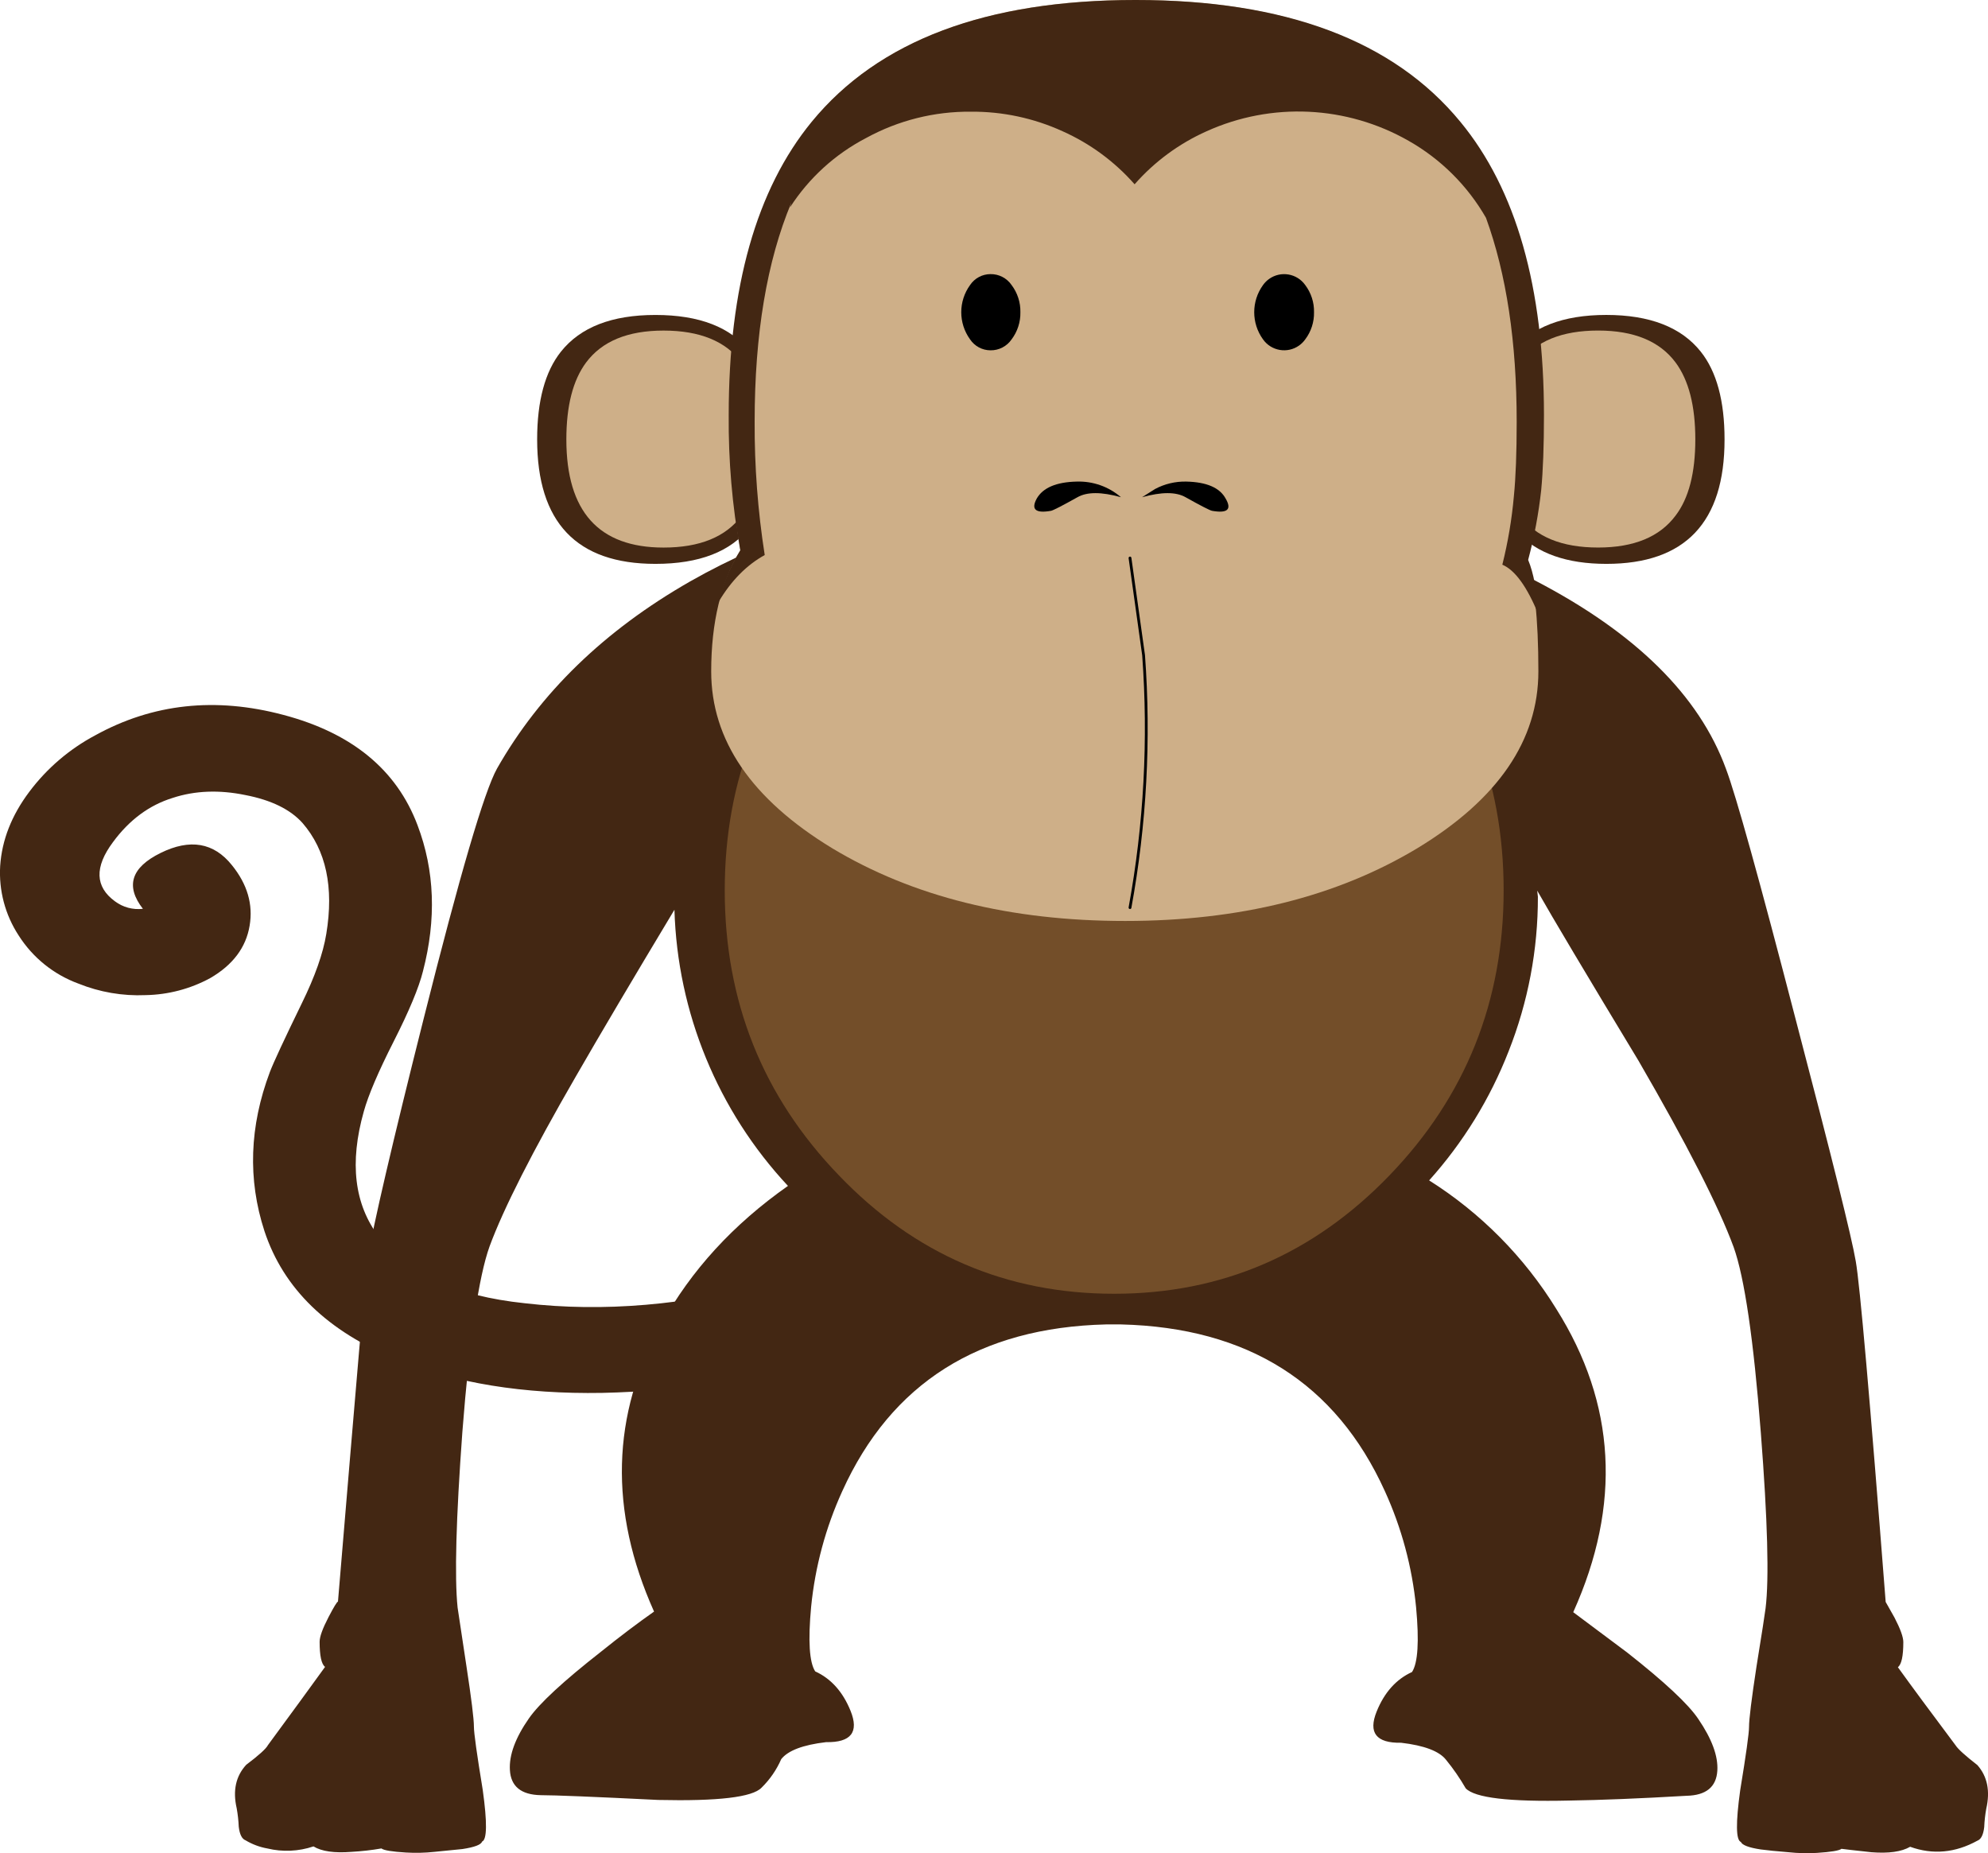 <?xml version="1.0" encoding="iso-8859-1"?>
<!-- Generator: Adobe Illustrator 20.1.0, SVG Export Plug-In . SVG Version: 6.00 Build 0)  -->
<svg version="1.0" id="Layer_1" xmlns="http://www.w3.org/2000/svg" xmlns:xlink="http://www.w3.org/1999/xlink" x="0px" y="0px"
	 viewBox="0 0 712.04 663.64" enable-background="new 0 0 712.04 663.64" xml:space="preserve">
<title>jungle_0020</title>
<path fill="#432713" d="M61.9,285.74c7.953-2.6,16.62-2.933,26-1c9.253,1.787,16.07,5.12,20.45,10
	c8.44,9.747,11.28,22.983,8.52,39.71c-1.133,6.98-4.053,15.263-8.76,24.85c-6.327,12.993-10.14,21.193-11.44,24.6
	c-7.333,19.487-7.983,38.487-1.95,57c6.813,20.627,22.637,35.96,47.47,46c20.773,8.447,45.28,12.427,73.52,11.94
	c28.591-0.597,56.96-5.171,84.29-13.59c26.592-7.99,51.98-19.545,75.47-34.35c4.22-2.76,6.98-5.927,8.28-9.5
	c1.46-4.06,0.81-7.957-1.95-11.69c-2.6-3.573-6.413-5.927-11.44-7.06c-5.333-1.3-9.96-0.73-13.88,1.71
	c-24.592,15.626-51.443,27.373-79.61,34.83c-31.16,8.28-60.78,10.797-88.86,7.55c-24.833-2.6-42.28-10.557-52.34-23.87
	c-8.767-11.533-10.553-26.473-5.36-44.82c1.62-5.847,5.19-14.21,10.71-25.09c5.52-10.88,9.01-19.243,10.47-25.09
	c4.867-18.667,4.217-36.123-1.95-52.37c-7.467-19.813-23.467-32.967-48-39.46c-24.347-6.493-46.823-4.057-67.43,7.31
	c-9.258,4.926-17.319,11.829-23.61,20.22c-6.333,8.433-9.81,17.277-10.43,26.53c-0.53,8.773,1.773,17.485,6.57,24.85
	c5.04,7.968,12.57,14.049,21.42,17.3c7.645,3.088,15.863,4.5,24.1,4.14c8.087-0.143,16.021-2.232,23.13-6.09
	c8.113-4.707,12.82-10.96,14.12-18.76c1.3-7.633-0.81-14.86-6.33-21.68c-6.493-8.12-15.013-9.58-25.56-4.38
	c-10.547,5.2-12.657,11.867-6.33,20c-3.554,0.425-7.135-0.535-10-2.68c-7.14-5.2-7.383-12.263-0.73-21.19
	C46.313,293.63,53.46,288.34,61.9,285.74z"/>
<path fill="#432713" d="M708.24,632.14c-4.38-3.413-6.977-5.767-7.79-7.06c-8.767-11.693-15.663-21.027-20.69-28
	c1.3-0.973,1.95-3.973,1.95-9c0-1.787-1.053-4.71-3.16-8.77l-3.16-5.6c-5.68-73.08-9.25-113.747-10.71-122
	c-1.46-8.607-8.6-37.35-21.42-86.23c-13.147-50.667-21.503-80.71-25.07-90.13c-9.593-26.233-32.323-48.683-68.19-67.35
	c-31.352-16.297-65.431-26.7-100.54-30.69c-34.666-12.752-72.752-12.667-107.36,0.24c-34.733,4.22-66.38,14.45-94.94,30.69
	c-30.667,17.54-53.713,39.873-69.14,67c-4.547,8.12-13.31,38-26.29,89.64c-11.2,44.5-17.937,73.407-20.21,86.72
	c-0.487,3.573-3.977,44.24-10.47,122c-0.327,0-1.463,1.867-3.41,5.6c-2.107,4.06-3.16,6.983-3.16,8.77c0,5.033,0.65,8.033,1.95,9
	c-5.033,6.98-11.85,16.313-20.45,28c-0.667,1.3-3.263,3.653-7.79,7.06c-3.733,4.06-4.87,9.257-3.41,15.59
	c0.395,2.174,0.639,4.372,0.73,6.58c0.327,2.76,1.137,4.383,2.43,4.87c2.398,1.439,5.037,2.428,7.79,2.92
	c5.475,1.324,11.213,1.071,16.55-0.73c2.92,1.787,7.463,2.437,13.63,1.95c3.59-0.202,7.166-0.609,10.71-1.22
	c0.813,0.667,3.733,1.153,8.76,1.46c3.407,0.205,6.826,0.124,10.22-0.24l10-1c4.38-0.667,6.733-1.56,7.06-2.68
	c1.787-0.667,1.867-6.837,0.24-18.51c-2.107-12.827-3.16-20.377-3.16-22.65c0-2.76-0.893-9.987-2.68-21.68
	c-1.787-11.853-2.84-18.837-3.16-20.95c-1.133-10.88-0.567-31.83,1.7-62.85c2.6-33.453,5.847-55.62,9.74-66.5
	c5.033-13.64,15.34-33.94,30.92-60.9c8.6-14.94,20.367-34.833,35.3-59.68c1.071,36.815,15.527,71.977,40.66,98.9
	c-19.64,13.807-34.733,30.29-45.28,49.45c-18,32.48-18.893,66.813-2.68,103c-6,4.22-12.333,9.01-19,14.37
	c-13.473,10.553-22.077,18.51-25.81,23.87c-4.867,6.98-7.14,13.15-6.82,18.51c0.327,5.847,3.993,8.847,11,9
	c5.033,0,19.073,0.57,42.12,1.71c21.42,0.487,33.753-0.973,37-4.38c2.988-2.926,5.385-6.399,7.06-10.23
	c2.433-3.087,7.79-5.117,16.07-6.09c8.927,0.16,11.847-3.577,8.76-11.21c-2.76-6.82-6.98-11.53-12.66-14.13
	c-2.107-3.247-2.593-10.96-1.46-23.14c1.42-14.333,5.194-28.335,11.17-41.44c17.527-38.667,49.013-58.56,94.46-59.68h5.36
	c45.44,1.12,76.937,21.013,94.49,59.68c6.01,13.172,9.795,27.25,11.2,41.66c1.133,12.18,0.647,19.893-1.46,23.14
	c-5.68,2.6-9.9,7.31-12.66,14.13c-3.087,7.633-0.167,11.37,8.76,11.21c8.28,0.973,13.637,3.003,16.07,6.09
	c2.626,3.214,4.987,6.635,7.06,10.23c3.247,3.413,15.58,4.873,37,4.38c11.2-0.16,25.24-0.73,42.12-1.71c6.98-0.16,10.647-3.16,11-9
	c0.327-5.2-1.947-11.37-6.82-18.51c-3.573-5.333-12.093-13.29-25.56-23.87l-19.23-14.37c17.333-38.487,15.303-74.7-6.09-108.64
	c-11.471-18.601-27.04-34.335-45.52-46c12.2-13.588,21.848-29.265,28.48-46.28c6.961-17.604,10.514-36.37,10.47-55.3l-0.24-2.19
	c5.333,9.42,17.423,29.72,36.27,60.9c17.333,29.88,28.693,52.13,34.08,66.75c3.893,10.88,7.14,33.047,9.74,66.5
	c2.433,31.333,3,52.283,1.7,62.85c-0.247,2.02-1.33,8.97-3.25,20.85c-1.787,11.693-2.68,18.92-2.68,21.68
	c0,2.273-1.053,9.823-3.16,22.65c-1.62,11.693-1.54,17.863,0.24,18.51c0.487,1.14,2.84,2.033,7.06,2.68c2.433,0.327,5.767,0.66,10,1
	c3.394,0.364,6.813,0.445,10.22,0.24c5.033-0.327,7.953-0.813,8.76-1.46c1.133,0.16,4.703,0.567,10.71,1.22
	c6.167,0.487,10.793-0.163,13.88-1.95c8.113,2.92,16.147,2.19,24.1-2.19c1.3-0.487,2.11-2.11,2.43-4.87
	c0.091-2.208,0.335-4.406,0.73-6.58C712.87,641.403,711.813,636.2,708.24,632.14z"/>
<path fill="#734E29" d="M399.07,174.42c-38.627,0-71.49,14.13-98.59,42.39c-27.267,28.093-40.9,62.117-40.9,102.07
	c0,39.787,13.633,73.81,40.9,102.07c27.1,28.26,59.963,42.39,98.59,42.39c38.467,0,71.33-14.13,98.59-42.39
	c27.26-28.26,40.893-62.283,40.9-102.07c0-39.953-13.633-73.977-40.9-102.07C470.393,188.55,437.53,174.42,399.07,174.42z"/>
<path fill="#432713" d="M617.68,157.36c0-13.807-2.84-24.28-8.52-31.42c-6.98-8.767-18.26-13.15-33.84-13.15
	s-26.86,4.383-33.84,13.15c-5.653,7.147-8.48,17.62-8.48,31.42c0,29.72,14.12,44.58,42.36,44.58S617.707,187.08,617.68,157.36z"/>
<path fill="#432713" d="M200.91,125.94c-5.68,7.147-8.52,17.62-8.52,31.42c0,29.72,14.12,44.58,42.36,44.58
	c15.74,0,27.02-4.383,33.84-13.15c5.68-7.147,8.52-17.62,8.52-31.42c0-13.8-2.84-24.273-8.52-31.42
	c-6.813-8.767-18.093-13.15-33.84-13.15C219.163,112.793,207.883,117.173,200.91,125.94z"/>
<path fill="#CEAF88" d="M607.21,157.36c0-12-2.353-21.177-7.06-27.53c-5.68-7.633-14.93-11.45-27.75-11.45
	c-12.987,0-22.32,3.817-28,11.45c-4.707,6.333-7.06,15.51-7.06,27.53c0,12.02,2.353,21.113,7.06,27.28
	c5.68,7.633,15.013,11.45,28,11.45c12.82,0,22.07-3.817,27.75-11.45C604.857,178.473,607.21,169.38,607.21,157.36z"/>
<path fill="#CEAF88" d="M209.91,129.84c-4.707,6.333-7.06,15.51-7.06,27.53c0,25.82,11.603,38.73,34.81,38.73
	c12.987,0,22.32-3.817,28-11.45c4.707-6.173,7.06-15.267,7.06-27.28s-2.353-21.19-7.06-27.53c-5.68-7.633-15.013-11.45-28-11.45
	C224.84,118.39,215.59,122.207,209.91,129.84z"/>
<path fill="#CEAF88" d="M551.22,175.63c0.667-6.98,1-15.98,1-27c0-45.793-9.9-80.793-29.7-105C498.647,14.543,460.013,0,406.62,0
	S314.687,14.533,291,43.6c-19.8,24.033-29.7,59.033-29.7,105c-0.092,16.242,1.213,32.462,3.9,48.48
	c-6.98,11.367-10.47,25.82-10.47,43.36c0,24.667,14.443,45.78,43.33,63.34c28.873,17.367,63.853,26.05,104.94,26.05
	c40.9,0,75.793-8.69,104.68-26.07c28.88-17.533,43.32-38.643,43.32-63.33c0-19.16-1.46-32.493-4.38-40
	C548.768,192.289,550.305,184,551.22,175.63z"/>
<path fill="#432713" d="M432.18,47c23.256-10.503,50.136-9.235,72.3,3.41c11.557,6.542,21.141,16.071,27.75,27.59
	c7.333,20.14,11,44.5,11,73.08c0,11.04-0.333,19.89-1,26.55c-0.734,8.296-2.118,16.521-4.14,24.6
	c4.547,1.947,8.847,7.873,12.9,17.78c-0.487-8.28-1.703-14.777-3.65-19.49c2.172-8.169,3.73-16.489,4.66-24.89
	c0.667-6.98,1-15.98,1-27c0-45.793-9.98-80.793-29.94-105C499.153,14.543,460.42,0,406.86,0h-0.24
	c-53.4,0-92.027,14.533-115.88,43.6C270.913,67.8,261,102.8,261,148.6c-0.141,16.254,1.245,32.485,4.14,48.48
	c-3.542,5.728-6.17,11.973-7.79,18.51c4.547-7.633,10.063-13.237,16.55-16.81c-2.476-15.805-3.683-31.783-3.61-47.78
	c0-31.333,4.383-57.48,13.15-78.44l-0.49,1.71c6.772-10.516,16.172-19.082,27.27-24.85c11.483-6.293,24.387-9.536,37.48-9.42
	c11.336-0.095,22.556,2.294,32.87,7c9.87,4.403,18.673,10.884,25.81,19C413.514,57.885,422.314,51.404,432.18,47z"/>
<path d="M365.47,111.81c0.073-3.51-1.04-6.942-3.16-9.74c-1.706-2.481-4.539-3.945-7.55-3.9c-2.931,0.005-5.667,1.467-7.3,3.9
	c-4.222,5.811-4.222,13.679,0,19.49c1.633,2.433,4.369,3.895,7.3,3.9c3.011,0.045,5.844-1.419,7.55-3.9
	C364.432,118.759,365.546,115.323,365.47,111.81z"/>
<path d="M470.64,111.81c0.073-3.51-1.04-6.942-3.16-9.74c-2.965-4.167-8.746-5.141-12.913-2.177
	c-0.842,0.599-1.578,1.335-2.177,2.177c-4.222,5.811-4.222,13.679,0,19.49c2.965,4.167,8.746,5.141,12.913,2.177
	c0.842-0.599,1.578-1.335,2.177-2.177C469.602,118.759,470.716,115.323,470.64,111.81z"/>
<path fill="none" stroke="#000000" stroke-linecap="round" stroke-linejoin="round" d="M404.73,199.84l4.87,34.83
	c2.221,30.211,0.584,60.582-4.87,90.38"/>
<path d="M385.92,178.07c3.407-1.947,8.6-1.947,15.58,0c-4.385-3.783-10.031-5.782-15.82-5.6c-7.333,0.16-12.12,2.19-14.36,6.09
	c-2.107,3.9-0.403,5.36,5.11,4.38C377.243,182.78,380.407,181.157,385.92,178.07z"/>
<path d="M409.05,178.07c6.98-1.947,12.173-1.947,15.58,0c5.52,3.087,8.683,4.71,9.49,4.87c5.52,0.973,7.143-0.487,4.87-4.38
	c-2.107-3.9-6.813-5.93-14.12-6.09c-3.902-0.086-7.76,0.837-11.2,2.68L409.05,178.07z"/>
</svg>
